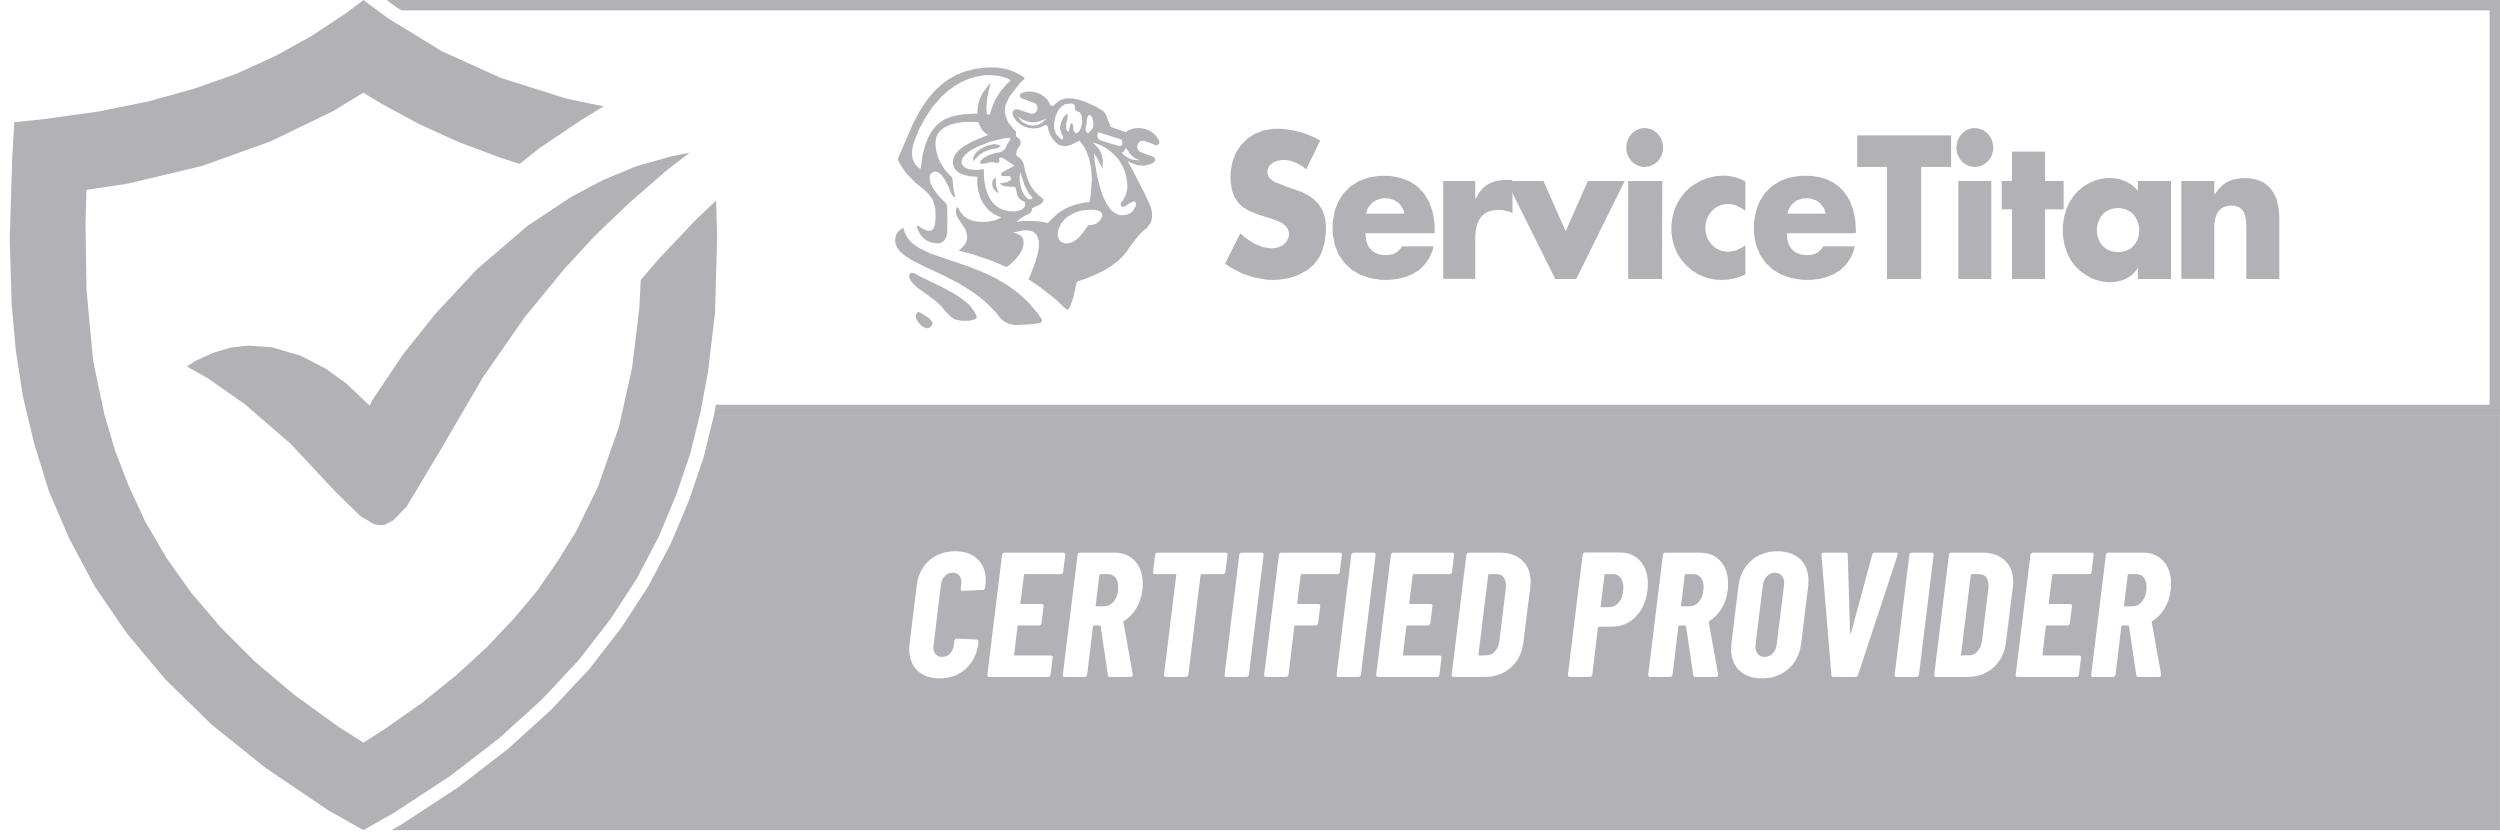 <svg width="140" height="47" viewBox="0 0 140 47" fill="none" xmlns="http://www.w3.org/2000/svg">
<path fill-rule="evenodd" clip-rule="evenodd" d="M38.62 8.552L37.594 8.752L35.599 9.322L33.747 10.091L31.98 11.031L29.529 12.656L26.707 15.079L24.37 17.587L22.575 19.839L20.893 22.346L20.694 22.717L20.523 22.547L19.411 21.491L18.271 20.665L16.846 19.924L15.193 19.44L13.853 19.355L12.912 19.469L11.943 19.754L10.946 20.209L10.462 20.523L11.63 21.18L13.71 22.633L16.276 24.856L18.784 27.535L20.181 28.902L20.95 29.359L21.321 29.416L21.549 29.388L22.033 29.131L22.774 28.362L24.484 25.511L27.049 21.122L29.386 17.759L31.609 15.052L33.319 13.198L35.257 11.346L37.423 9.465L38.62 8.553V8.552Z" fill="#B2B2B6"/>
<path fill-rule="evenodd" clip-rule="evenodd" d="M20.351 0.002L19.41 0.715L17.473 1.997L15.42 3.137L13.225 4.135L10.889 4.961L8.323 5.674L5.53 6.243L2.452 6.671L0.799 6.842L0.685 8.865L0.542 13.397L0.656 17.074L0.884 19.611L1.283 22.204L1.91 24.826L2.737 27.505L3.877 30.155L5.302 32.835L7.097 35.457L9.263 38.05L11.829 40.558L14.879 43.009L18.384 45.375L20.351 46.487L22.061 45.518L25.197 43.465L27.933 41.357L30.327 39.191L32.407 36.968L34.174 34.687L35.656 32.407L36.881 30.07L37.85 27.761L38.648 25.424L39.219 23.116L39.646 20.835L40.045 17.5L40.159 13.226L40.102 11.231L38.99 12.285L36.881 14.508L35.884 15.677L35.799 17.273L35.4 20.579L34.658 23.914L33.49 27.248L32.264 29.756L31.238 31.41L30.099 33.063L28.759 34.659L27.248 36.255L25.538 37.822L23.628 39.361L21.519 40.843L20.351 41.584L18.954 40.701L16.475 38.905L14.28 37.053L12.37 35.143L10.717 33.205L9.32 31.239L8.152 29.244L7.211 27.22L6.441 25.224L5.843 23.201L5.216 20.208L4.845 16.247L4.788 12.456L4.845 10.632L7.125 10.29L11.315 9.292L15.134 7.924L18.668 6.214L20.349 5.188L21.375 5.815L23.484 6.955L25.679 7.953L27.959 8.808L29.099 9.179L30.21 8.296L32.576 6.7L33.802 5.959L31.75 5.531L28.045 4.363L24.767 2.88L21.775 1.056L20.35 0.002L20.351 0.002Z" fill="#B2B2B6"/>
<path fill-rule="evenodd" clip-rule="evenodd" d="M71.543 7.21L71.258 7.217L70.73 7.312L70.25 7.503L69.834 7.773L69.487 8.132L69.209 8.556L69.021 9.046L68.917 9.602L68.909 9.91L68.917 10.188L68.993 10.671L69.139 11.051L69.347 11.358L69.618 11.607L69.944 11.805L70.52 12.039L70.979 12.178L71.145 12.229L71.541 12.368L71.826 12.514L71.986 12.646L72.111 12.8L72.174 12.99L72.18 13.093L72.174 13.253L72.055 13.524L71.84 13.737L71.534 13.868L71.159 13.912L70.721 13.839L70.235 13.642L69.721 13.305L69.457 13.071L68.603 14.761L68.902 14.973L69.548 15.31L70.222 15.537L70.93 15.661L71.291 15.676L71.583 15.668L72.159 15.58L72.708 15.398L73.229 15.112L73.458 14.915L73.57 14.813L73.757 14.586L73.917 14.337L74.035 14.066L74.167 13.649L74.243 13.049L74.25 12.749L74.243 12.508L74.173 12.084L74.034 11.733L73.854 11.44L73.618 11.199L73.354 10.994L72.923 10.76L71.999 10.438L71.374 10.189L71.193 10.064L71.055 9.918L70.985 9.735L70.978 9.626L70.985 9.494L71.089 9.274L71.284 9.106L71.541 8.997L71.853 8.952L72.208 8.989L72.583 9.113L72.965 9.333L73.146 9.486L73.931 7.869L73.653 7.716L73.077 7.481L72.472 7.313L71.854 7.218L71.541 7.211L71.543 7.21Z" fill="#B2B2B6"/>
<path fill-rule="evenodd" clip-rule="evenodd" d="M77.405 11.102L77.766 11.11L78.106 11.22L78.329 11.373L78.447 11.512L78.551 11.673L78.621 11.856L78.641 11.966H76.502L76.523 11.856L76.6 11.666L76.704 11.504L76.836 11.366L77.058 11.212L77.406 11.102L77.405 11.102ZM77.502 9.844L77.182 9.851L76.606 9.953L76.078 10.151L75.627 10.436L75.245 10.817L74.946 11.278L74.745 11.812L74.633 12.426L74.627 12.763L74.633 13.107L74.751 13.736L74.974 14.278L75.293 14.731L75.696 15.104L76.169 15.382L76.718 15.572L77.315 15.667L77.635 15.675L77.857 15.667L78.295 15.616L78.718 15.507L79.107 15.345L79.468 15.119L79.774 14.826L80.031 14.467L80.219 14.036L80.281 13.794H78.511L78.427 13.919L78.247 14.109L78.024 14.226L77.767 14.278L77.628 14.285H77.489L77.232 14.241L77.017 14.16L76.836 14.044L76.69 13.89L76.586 13.7L76.51 13.466L76.475 13.209L76.468 13.063H80.343V12.887L80.336 12.544L80.239 11.907L80.051 11.351L79.773 10.869L79.406 10.473L78.961 10.166L78.433 9.962L77.829 9.852L77.502 9.844L77.502 9.844Z" fill="#B2B2B6"/>
<path fill-rule="evenodd" clip-rule="evenodd" d="M84.336 10.078L84.065 10.086L83.697 10.159L83.468 10.247L83.253 10.364L83.059 10.524L82.878 10.722L82.725 10.971L82.656 11.117H82.614V10.136H80.822V15.616H82.614V13.239L82.642 12.909L82.704 12.61L82.808 12.346L82.954 12.127L83.149 11.951L83.398 11.826L83.718 11.761L83.906 11.753L84.107 11.761L84.51 11.848L84.697 11.936V10.078H84.336V10.078Z" fill="#B2B2B6"/>
<path fill-rule="evenodd" clip-rule="evenodd" d="M84.364 10.137L87.094 15.624H88.267L90.983 10.137H88.92L87.677 12.947L86.434 10.137H84.364Z" fill="#B2B2B6"/>
<path fill-rule="evenodd" clip-rule="evenodd" d="M92.101 7.174L91.934 7.181L91.636 7.283L91.393 7.466L91.212 7.708L91.101 7.993L91.066 8.293L91.115 8.607L91.261 8.9L91.372 9.032L91.497 9.149L91.775 9.302L92.067 9.353L92.359 9.317L92.629 9.2L92.858 9.01L93.032 8.754L93.129 8.44L93.136 8.264L93.129 8.155L93.088 7.942L93.011 7.744L92.9 7.569L92.761 7.422L92.594 7.305L92.407 7.225L92.206 7.181L92.102 7.173L92.101 7.174ZM91.177 10.137V15.624H93.073L93.087 10.137H91.177Z" fill="#B2B2B6"/>
<path fill-rule="evenodd" clip-rule="evenodd" d="M96.643 9.837L96.303 9.844L95.956 9.888L95.616 9.976L95.282 10.101L94.963 10.276L94.657 10.481L94.386 10.737L94.143 11.03L93.942 11.359L93.775 11.725L93.664 12.134L93.601 12.581V13.013L93.65 13.386L93.74 13.737L93.872 14.074L94.039 14.381L94.247 14.659L94.484 14.915L94.748 15.134L95.032 15.325L95.352 15.471L95.685 15.588L96.032 15.654L96.4 15.676L96.775 15.654L97.157 15.581L97.546 15.456L97.741 15.368V13.723L97.546 13.869L97.157 14.045L96.769 14.103L96.407 14.052L96.081 13.898L95.817 13.664L95.616 13.349L95.512 12.969L95.504 12.757V12.618L95.553 12.354L95.65 12.113L95.789 11.9L95.963 11.718L96.164 11.572L96.393 11.477L96.644 11.425H96.908L97.165 11.484L97.519 11.652L97.741 11.806V10.167L97.602 10.087L97.296 9.963L96.977 9.882L96.644 9.838L96.643 9.837Z" fill="#B2B2B6"/>
<path fill-rule="evenodd" clip-rule="evenodd" d="M100.998 11.102L101.359 11.11L101.7 11.22L101.922 11.373L102.04 11.512L102.144 11.673L102.213 11.856L102.234 11.966H100.095L100.116 11.856L100.199 11.666L100.303 11.504L100.428 11.366L100.65 11.212L100.998 11.102L100.998 11.102ZM101.082 9.844L100.769 9.851L100.193 9.946L99.672 10.144L99.213 10.437L98.838 10.81L98.539 11.271L98.338 11.812L98.227 12.427L98.219 12.763L98.227 13.107L98.344 13.737L98.567 14.278L98.886 14.732L99.289 15.105L99.761 15.383L100.31 15.573L100.907 15.668L101.227 15.675L101.449 15.668L101.887 15.617L102.311 15.507L102.7 15.346L103.061 15.119L103.366 14.827L103.624 14.468L103.811 14.037L103.874 13.795H102.103L102.019 13.919L101.839 14.11L101.616 14.227L101.359 14.278L101.22 14.285H101.081L100.831 14.242L100.609 14.161L100.428 14.044L100.289 13.891L100.178 13.7L100.102 13.466L100.067 13.21V13.064H103.922L103.929 12.947L103.894 12.303L103.776 11.739L103.603 11.286L103.443 10.993L103.241 10.715L102.991 10.459L102.678 10.232L102.31 10.049L101.873 9.918L101.372 9.844H101.081L101.082 9.844Z" fill="#B2B2B6"/>
<path fill-rule="evenodd" clip-rule="evenodd" d="M104.006 7.583V9.347H105.672V15.624H107.582V9.347H109.263V7.583H104.005H104.006Z" fill="#B2B2B6"/>
<path fill-rule="evenodd" clip-rule="evenodd" d="M110.59 7.174L110.423 7.181L110.124 7.283L109.881 7.466L109.701 7.708L109.59 7.993L109.555 8.293L109.604 8.607L109.749 8.9L109.861 9.032L109.986 9.149L110.264 9.302L110.555 9.353L110.847 9.317L111.118 9.2L111.347 9.01L111.52 8.754L111.618 8.44L111.624 8.264L111.618 8.155L111.576 7.942L111.499 7.744L111.389 7.569L111.25 7.422L111.083 7.305L110.902 7.225L110.701 7.181L110.59 7.173V7.174ZM109.666 10.137V15.624H111.514V10.137H109.666Z" fill="#B2B2B6"/>
<path fill-rule="evenodd" clip-rule="evenodd" d="M112.673 8.491V10.136H112.097V11.724H112.673V15.623H114.521V11.724H115.563V10.136H114.521V8.491H112.673Z" fill="#B2B2B6"/>
<path fill-rule="evenodd" clip-rule="evenodd" d="M118.612 11.651L118.751 11.659L119.008 11.71L119.23 11.812L119.418 11.951L119.564 12.127L119.675 12.325L119.752 12.544L119.793 12.771V12.998L119.759 13.225L119.689 13.444L119.578 13.641L119.432 13.817L119.244 13.956L119.022 14.059L118.758 14.11L118.612 14.117L118.46 14.11L118.203 14.059L117.973 13.956L117.793 13.817L117.64 13.641L117.536 13.444L117.459 13.225L117.425 12.998V12.771L117.466 12.544L117.543 12.325L117.654 12.127L117.799 11.951L117.987 11.812L118.209 11.71L118.466 11.659L118.612 11.651ZM118.014 9.969L117.66 10.013L117.313 10.107L116.98 10.254L116.66 10.451L116.368 10.692L116.111 10.985L115.889 11.329L115.715 11.71L115.59 12.142L115.521 12.624L115.514 12.881L115.521 13.152L115.597 13.656L115.736 14.11L115.924 14.505L116.167 14.849L116.452 15.142L116.765 15.376L117.098 15.566L117.452 15.698L117.806 15.778L118.161 15.808L118.508 15.778L118.834 15.698L119.133 15.573L119.397 15.39L119.619 15.149L119.709 15.01H119.723V15.625H121.578V10.137H119.723V10.686L119.605 10.547L119.328 10.32L119.029 10.152L118.702 10.035L118.362 9.977L118.015 9.969L118.014 9.969Z" fill="#B2B2B6"/>
<path fill-rule="evenodd" clip-rule="evenodd" d="M125.689 9.976L125.432 9.983L124.967 10.078L124.655 10.224L124.467 10.363L124.203 10.634L124.043 10.868H124.001V10.136H122.154V15.616H124.001V12.529L124.071 12.185L124.148 11.98L124.259 11.805L124.404 11.666L124.592 11.571L124.821 11.519L124.96 11.512L125.12 11.519L125.377 11.6L125.558 11.739L125.676 11.929L125.773 12.266L125.794 12.748V15.624H127.642V12.237L127.635 11.988L127.579 11.527L127.475 11.117L127.301 10.758L127.065 10.459L126.766 10.224L126.391 10.063L125.947 9.983L125.689 9.976Z" fill="#B2B2B6"/>
<path fill-rule="evenodd" clip-rule="evenodd" d="M51.443 17.471L51.54 17.515L51.978 17.778L52.151 17.954L52.214 18.071L52.221 18.137L52.207 18.188L52.144 18.283L52.061 18.349L51.964 18.378H51.908L51.804 18.363L51.589 18.231L51.408 18.027L51.29 17.807L51.283 17.72V17.639L51.366 17.508L51.443 17.471V17.471Z" fill="#B2B2B6"/>
<path fill-rule="evenodd" clip-rule="evenodd" d="M50.56 12.778L50.539 12.785L50.449 12.836L50.297 12.968L50.185 13.144L50.137 13.342L50.13 13.451L50.137 13.591L50.227 13.839L50.387 14.066L50.616 14.279L51.067 14.571L51.838 14.959L52.741 15.376L53.707 15.874L54.436 16.327L54.908 16.671L55.353 17.066L55.776 17.505L55.971 17.754L56.061 17.856L56.263 18.025L56.499 18.134L56.756 18.193L56.888 18.2L57.221 18.193L57.895 18.141L58.228 18.09L58.263 18.083L58.318 18.031L58.346 17.965L58.339 17.892L58.325 17.856L58.082 17.512L57.568 16.912L57.012 16.407L56.429 15.976L55.824 15.617L55.213 15.317L54.29 14.944L53.123 14.549L52.088 14.19L51.456 13.883L51.109 13.642L50.845 13.357L50.664 13.02L50.616 12.83L50.602 12.8L50.56 12.778V12.778Z" fill="#B2B2B6"/>
<path fill-rule="evenodd" clip-rule="evenodd" d="M55.63 8.074L55.255 8.162L54.894 8.345L54.742 8.469L54.623 8.593L54.505 8.798L54.498 9.003L54.512 9.032L54.617 8.901L54.846 8.674L55.116 8.498L55.422 8.381L55.582 8.345L55.804 8.308L56.033 8.206L56.047 8.191L55.999 8.147L55.866 8.096L55.63 8.074H55.63Z" fill="#B2B2B6"/>
<path fill-rule="evenodd" clip-rule="evenodd" d="M56.992 6.515L57.013 6.53L57.242 6.691L57.548 6.807L57.798 6.844L58.083 6.83L58.402 6.727L58.576 6.639L58.555 6.683L58.319 6.903L58.027 7.02L57.826 7.027L57.694 7.02L57.451 6.947L57.236 6.815L57.062 6.625L56.993 6.515L56.992 6.515ZM61.041 6.427L61.159 6.566L61.221 6.807L61.228 7.005L61.214 7.1L61.131 7.261L60.971 7.429L60.936 7.459L60.909 7.451L60.811 7.356L60.784 7.21L60.798 7.1L60.846 6.969L60.853 6.83L60.86 6.705L60.909 6.537L60.971 6.449L61.013 6.427H61.04L61.041 6.427ZM60.013 5.791L60.075 5.813L60.145 5.842L60.201 5.952V6.04L60.208 6.106L60.235 6.187L60.325 6.238L60.436 6.275L60.506 6.341L60.562 6.457L60.596 6.648V6.911L60.534 7.145L60.444 7.336L60.333 7.452L60.284 7.46L60.229 7.445L60.166 7.394L60.111 7.277L60.097 7.079L60.069 6.955L60.027 6.904L59.992 6.896L59.958 6.911L59.916 7.064L59.874 7.262L59.84 7.357L59.812 7.379L59.791 7.372L59.749 7.313L59.7 7.167L59.715 6.889L59.791 6.545L59.798 6.399L59.743 6.391L59.694 6.428L59.632 6.479L59.528 6.618L59.423 6.867L59.375 7.043L59.361 7.123L59.368 7.255L59.444 7.452L59.514 7.628L59.535 7.716L59.528 7.804L59.466 7.811L59.445 7.804L59.306 7.702L59.125 7.475L59.042 7.219L59.021 6.963L59.084 6.597L59.209 6.282L59.223 6.246L59.292 6.136L59.431 5.975L59.647 5.829L60.015 5.792L60.013 5.791ZM61.499 7.401L62.798 7.817L62.833 7.876L62.854 8.066L62.826 8.132L62.764 8.168H62.646L62.556 8.147L61.84 7.927L61.604 7.854L61.569 7.832L61.465 7.686L61.458 7.51L61.499 7.4V7.401ZM63.048 8.257L63.083 8.33L63.347 8.695L63.555 8.856L63.715 8.936L63.798 8.958L63.736 8.981L63.34 8.922L63.083 8.783L62.895 8.637L62.798 8.535L62.825 8.542L62.943 8.483L63.02 8.359L63.047 8.257H63.048ZM55.373 4.203L55.915 4.247L56.339 4.357L56.54 4.459L56.561 4.474L56.569 4.532L56.548 4.554L56.346 4.737L56.006 5.146L55.721 5.607L55.52 6.105L55.443 6.375L55.422 6.412L55.381 6.419L55.339 6.412L55.269 6.397L55.255 6.361L55.234 6.068L55.283 5.476L55.443 4.766L55.477 4.649L55.38 4.737L55.019 5.227L54.887 5.498L54.79 5.82L54.735 6.171V6.369H54.478L53.901 6.405L53.304 6.522L52.887 6.69L52.644 6.851L52.533 6.939L52.387 7.078L52.144 7.4L51.956 7.751L51.817 8.117L51.671 8.651L51.588 9.221L51.574 9.39L51.567 9.419L51.525 9.441L51.498 9.434L51.414 9.375L51.227 9.17L51.115 8.921L51.074 8.709V8.446L51.129 8.146L51.178 7.978L51.261 7.744L51.49 7.202L51.81 6.609L52.213 6.002L52.713 5.424L53.157 5.029L53.484 4.802L53.831 4.597L54.213 4.429L54.616 4.304L55.047 4.224L55.276 4.202H55.373V4.203ZM57.145 9.639L57.172 9.764L57.401 10.444L57.589 10.788L57.742 10.978L57.825 11.051V11.066L57.756 11.146L57.666 11.161L57.61 11.153L57.464 11.058L57.319 10.861L57.186 10.553L57.145 10.348L57.11 10.151L57.096 9.873L57.131 9.654L57.145 9.639ZM56.54 7.715L56.575 7.781L56.569 7.861L56.492 7.942L56.409 8.059L56.367 8.154L56.332 8.263L56.228 8.402L56.013 8.52L55.631 8.6L55.298 8.717L55.062 8.863L54.943 8.973L54.888 9.039L54.881 9.134L54.985 9.177L55.187 9.155L55.325 9.119L55.458 9.082H55.638L55.749 9.112L55.839 9.134L55.895 9.12L55.943 9.097L55.971 9.017L55.95 8.878L55.978 8.834L56.027 8.82L56.172 8.856L56.492 9.061L56.804 9.28L56.388 9.507L56.117 9.653L56.062 9.734L56.054 9.778L56.068 9.822L56.166 9.858L56.388 9.865L56.499 9.858L56.54 9.865L56.589 9.924L56.616 10.026L56.623 10.056L56.547 10.121L56.345 10.216L56.053 10.26H55.998L56.019 10.304L56.095 10.363L56.255 10.428L56.637 10.458H56.776L56.818 10.465L56.874 10.523L56.922 10.714L56.964 10.904L56.991 11.006L57.123 11.16L57.346 11.291L57.394 11.306L57.408 11.379V11.511L57.359 11.613L57.276 11.693L57.109 11.781L56.852 11.833L56.734 11.84L56.56 11.833L56.269 11.781L56.012 11.679L55.796 11.547L55.623 11.379L55.477 11.189L55.303 10.867L55.172 10.428L55.108 10.011L55.095 9.535L55.102 9.462L54.775 9.514L54.4 9.499L54.205 9.462L54.06 9.397L53.956 9.316L53.858 9.177L53.852 9.082V9.009L53.9 8.87L54.039 8.673L54.352 8.424L54.755 8.212L55.428 7.941L56.276 7.736L56.539 7.714L56.54 7.715ZM61.18 7.971L61.236 7.985L61.618 8.124L61.958 8.307L62.319 8.585L62.66 8.958L62.875 9.324L62.993 9.602L63.076 9.917L63.125 10.268L63.132 10.458L63.125 10.575L63.076 10.802L62.993 11.021L62.875 11.226L62.805 11.314L62.77 11.358L62.756 11.46L62.77 11.512L62.798 11.548L62.86 11.585L63.013 11.555L63.138 11.467L63.291 11.357L63.52 11.27L63.589 11.313L63.617 11.394V11.445L63.61 11.526L63.45 11.804L63.332 11.914L63.172 12.002L62.957 12.046L62.832 12.053L62.7 12.046L62.443 11.943L62.2 11.738L61.977 11.424L61.769 10.999L61.589 10.457L61.429 9.799L61.303 9.016L61.255 8.57L61.394 8.782L61.637 9.228L61.748 9.462V9.323L61.762 8.994L61.706 8.709L61.63 8.504L61.498 8.291L61.303 8.079L61.178 7.969L61.18 7.971ZM61.215 11.746L61.451 11.783L61.625 11.849L61.715 11.966L61.729 12.046L61.715 12.141L61.597 12.346L61.389 12.522L61.173 12.595L61.02 12.609L60.937 12.602L60.867 12.727L60.499 13.209L60.312 13.392L60.089 13.539L59.846 13.619L59.721 13.633L59.631 13.626L59.492 13.582L59.381 13.509L59.298 13.399L59.249 13.268L59.228 13.114L59.263 12.866L59.423 12.514L59.638 12.258L59.825 12.112L60.04 11.98L60.298 11.87L60.582 11.79L60.909 11.753L61.083 11.745H61.214L61.215 11.746ZM55.533 3.779L55.2 3.786L54.582 3.859L54.026 4.006L53.526 4.21L53.075 4.467L52.672 4.774L52.317 5.118L51.991 5.491L51.574 6.098L51.123 6.939L50.588 8.175L50.296 8.856L50.275 8.907L50.296 8.966L50.442 9.258L50.768 9.726L51.275 10.238L51.755 10.626L52.025 10.889L52.234 11.196L52.359 11.584L52.386 11.825L52.393 12.191L52.352 12.593L52.282 12.784L52.178 12.894L52.032 12.93L51.831 12.886L51.58 12.755L51.428 12.652L51.393 12.63L51.337 12.674L51.345 12.718L51.386 12.835L51.539 13.135L51.734 13.354L51.907 13.478L52.115 13.566L52.366 13.618L52.512 13.625H52.588L52.713 13.588L52.866 13.486L52.99 13.273L53.046 13.017V12.878L53.053 12.081L53.039 11.554L52.984 11.393L52.921 11.334L52.81 11.225L52.532 10.931L52.262 10.559L52.116 10.259L52.068 10.054V9.951L52.06 9.886L52.109 9.761L52.193 9.666L52.311 9.615L52.373 9.608L52.436 9.615L52.547 9.659L52.72 9.791L52.936 10.098L53.137 10.501L53.227 10.735L53.262 10.823L53.366 10.976L53.436 11.035L53.457 11.042L53.484 11.02V10.998L53.422 10.735L53.366 10.347L53.352 10.099L53.311 9.93L53.255 9.872L53.151 9.784L52.88 9.462L52.665 9.118L52.54 8.847L52.45 8.54L52.394 8.203L52.387 8.02L52.394 7.896L52.436 7.684L52.519 7.493L52.638 7.34L52.867 7.15L53.235 6.974L53.651 6.872L54.061 6.828H54.596L54.797 6.842L54.846 6.996L54.978 7.245L55.123 7.413L55.277 7.523L55.339 7.559L55.089 7.654L54.443 7.925L53.971 8.196L53.693 8.408L53.491 8.657L53.373 8.928L53.366 9.081L53.373 9.235L53.484 9.484L53.679 9.659L53.922 9.776L54.304 9.871L54.693 9.893H54.734L54.727 9.945V10.31L54.775 10.647L54.88 11.027L55.067 11.408L55.282 11.679L55.456 11.847L55.671 11.993L55.922 12.118L56.06 12.169L56.033 12.206L55.7 12.345L55.283 12.418L54.991 12.425L54.776 12.418L54.429 12.352L54.165 12.235L53.97 12.096L53.775 11.862L53.65 11.627L53.608 11.606L53.581 11.613L53.539 11.716L53.532 11.884L53.581 12.096L53.636 12.198L53.817 12.476L54.06 12.842L54.15 13.135L54.157 13.317L54.15 13.449L54.052 13.668L53.837 13.91L53.719 13.99L53.699 14.02L53.726 14.042L54.442 14.232L55.456 14.569L56.268 14.912L56.372 14.949L56.539 14.832L56.838 14.561L57.081 14.262L57.247 13.962L57.324 13.669L57.303 13.413L57.213 13.252L57.109 13.164L56.901 13.062L56.713 13.025L56.824 13.003L57.296 12.901H57.567L57.741 12.937L57.901 13.01L58.032 13.127L58.122 13.303L58.178 13.537V13.845L58.108 14.232L57.969 14.708L57.747 15.286L57.601 15.614L57.594 15.629L57.608 15.644L58.282 16.105L59.157 16.799L59.594 17.217L59.748 17.341H59.81L59.838 17.312L59.921 17.18L60.087 16.719L60.206 16.229L60.261 15.907L60.275 15.848L60.352 15.761L60.407 15.739L60.609 15.673L61.269 15.416L61.859 15.123L62.255 14.882L62.623 14.597L62.95 14.268L63.089 14.092L63.367 13.69L63.784 13.163L64.131 12.826L64.166 12.812L64.228 12.768L64.43 12.482L64.492 12.307L64.52 12.095L64.499 11.831L64.464 11.685L64.401 11.502L64.158 10.953L63.589 9.848L63.144 8.999L63.311 9.109L63.686 9.248L64.075 9.278L64.443 9.19L64.603 9.095L64.644 9.065L64.686 8.978V8.926L64.672 8.86L64.582 8.773L64.276 8.67L63.894 8.524L63.825 8.494L63.735 8.399L63.686 8.283V8.166L63.728 8.049L63.804 7.954L63.902 7.888L64.034 7.881L64.104 7.903L64.444 8.02L64.715 8.13L64.826 8.122L64.874 8.086L64.909 8.049L64.93 7.954L64.916 7.903L64.853 7.771L64.687 7.552L64.478 7.376L64.242 7.259L64.11 7.223L63.95 7.186L63.651 7.171L63.388 7.215L63.151 7.325L63.054 7.405L62.206 7.106L62.04 6.703L61.908 6.374L61.79 6.228L61.7 6.169L61.366 5.972L60.804 5.715L60.422 5.584L60.046 5.511H59.692L59.372 5.605L59.102 5.803L58.99 5.949L58.809 5.891L58.768 5.774L58.65 5.576L58.483 5.415L58.282 5.283L58.059 5.189L57.816 5.137L57.573 5.123L57.344 5.159L57.233 5.203L57.177 5.225L57.115 5.313V5.408L57.17 5.488L57.226 5.511L57.9 5.759L57.969 5.788L58.052 5.877L58.094 5.987V6.103L58.059 6.213L57.99 6.301L57.892 6.359L57.774 6.374L57.705 6.352L56.976 6.118L56.913 6.111L56.809 6.14L56.733 6.22L56.698 6.33L56.712 6.396L56.754 6.528L56.899 6.755L57.101 6.938L57.337 7.077L57.601 7.164L57.872 7.194L58.142 7.164L58.399 7.077L58.517 6.996L58.67 7.054L58.691 7.208L58.781 7.493L58.927 7.756L59.121 7.976L59.232 8.071L59.309 8.115L59.462 8.166L59.684 8.188L59.983 8.108L60.282 7.962L60.441 7.881L60.476 7.91L60.671 8.159L60.831 8.452L60.983 8.862L61.101 9.389L61.143 10.047L61.087 10.852L61.011 11.313L60.761 11.342L60.33 11.43L59.962 11.547L59.649 11.686L59.26 11.935L58.851 12.308L58.663 12.498L58.531 12.454L58.114 12.389L57.614 12.367L57.121 12.389L56.926 12.433L57.093 12.265L57.406 12.074L57.649 11.957L57.76 11.84L57.801 11.73V11.657L57.878 11.628L58.232 11.46L58.371 11.335L58.42 11.255L58.427 11.204L58.42 11.16L58.357 11.087L58.17 10.948L57.913 10.692L57.732 10.428L57.559 10.063L57.406 9.566L57.344 9.258L57.323 9.17L57.254 9.017L57.15 8.885L57.017 8.783L56.941 8.746L56.913 8.651L56.934 8.454L56.976 8.366L57.059 8.234L57.142 8.08L57.156 7.978L57.15 7.92L57.136 7.861L57.059 7.759L56.927 7.649L56.899 7.634V7.364L56.823 7.305L56.468 6.866L56.329 6.551L56.274 6.317V6.053L56.35 5.783L56.545 5.388L57.1 4.678L57.357 4.421L57.371 4.399L57.365 4.341L57.344 4.326L57.136 4.194L56.698 3.982L56.246 3.843L55.767 3.777H55.531L55.533 3.779Z" fill="#B2B2B6"/>
<path fill-rule="evenodd" clip-rule="evenodd" d="M55.769 9.939L55.742 9.946L55.603 10.078L55.561 10.261L55.575 10.4L55.61 10.532L55.728 10.7L55.915 10.802H55.95L55.867 10.671L55.777 10.385L55.763 10.005L55.77 9.939H55.769Z" fill="#B2B2B6"/>
<path fill-rule="evenodd" clip-rule="evenodd" d="M51.289 15.346L51.672 15.558L52.658 16.027L53.429 16.444L53.901 16.759L54.304 17.103L54.533 17.395L54.644 17.6L54.693 17.703V17.71L54.699 17.783L54.602 17.886L54.303 17.959L54.033 17.966L53.817 17.959L53.491 17.893L53.234 17.732L52.97 17.461L52.817 17.279L52.692 17.132L52.407 16.869L51.935 16.51L51.337 16.086L51.032 15.771L50.928 15.559L50.914 15.449V15.405L51.004 15.28L51.164 15.288L51.288 15.346H51.289Z" fill="#B2B2B6"/>
<path d="M1.487 23.052L1.622 23.619L1.672 23.828L1.487 23.052Z" fill="#B2B2B6"/>
<path d="M0.759 18.216L0.765 18.282L0.77 18.342L0.759 18.216Z" fill="#B2B2B6"/>
<path d="M15.739 43.59L18.384 45.375L14.879 43.009L15.739 43.59Z" fill="#B2B2B6"/>
<path d="M18.384 45.375L18.803 45.611L19.151 45.808L18.384 45.375Z" fill="#B2B2B6"/>
<path d="M0.543 13.397L0.599 15.235L0.62 15.899L0.543 13.397Z" fill="#B2B2B6"/>
<path d="M26.804 42.227L25.197 43.465L23.144 44.809L25.197 43.465L26.804 42.227Z" fill="#B2B2B6"/>
<path d="M21.652 0L22.209 0.412L22.486 0.581H139.419V22.664H40.092L39.983 23.245H140V0H21.652Z" fill="#B2B2B6"/>
<path d="M39.304 22.664L39.219 23.116L39.304 22.664Z" fill="#B2B2B6"/>
<path d="M17.473 1.997L18.937 1.028L17.473 1.997L16.575 2.495L16.286 2.655L17.473 1.997Z" fill="#B2B2B6"/>
<path fill-rule="evenodd" clip-rule="evenodd" d="M94.833 32.153H94.396C94.363 32.153 94.347 32.169 94.347 32.203L94.138 33.903C94.124 33.936 94.137 33.953 94.177 33.953H94.605C94.83 33.953 95.019 33.853 95.171 33.654C95.324 33.455 95.4 33.193 95.4 32.869C95.4 32.65 95.349 32.476 95.246 32.347C95.143 32.217 95.005 32.152 94.833 32.152L94.833 32.153Z" fill="#B2B2B6"/>
<path fill-rule="evenodd" clip-rule="evenodd" d="M99.397 32.073C99.218 32.073 99.067 32.138 98.945 32.268C98.822 32.397 98.748 32.568 98.721 32.779L98.313 36.08C98.307 36.107 98.304 36.147 98.304 36.2C98.304 36.379 98.35 36.521 98.443 36.627C98.536 36.733 98.659 36.786 98.811 36.786C98.996 36.786 99.151 36.722 99.273 36.593C99.396 36.463 99.471 36.293 99.497 36.08L99.905 32.779C99.911 32.753 99.914 32.713 99.914 32.661C99.914 32.481 99.868 32.339 99.775 32.233C99.682 32.127 99.556 32.073 99.397 32.073Z" fill="#B2B2B6"/>
<path fill-rule="evenodd" clip-rule="evenodd" d="M83.817 32.153H83.389C83.356 32.153 83.34 32.169 83.34 32.203L82.793 36.656C82.78 36.69 82.793 36.706 82.832 36.706L83.27 36.697C83.442 36.69 83.593 36.614 83.722 36.468C83.852 36.322 83.933 36.13 83.966 35.891L84.324 32.968C84.331 32.928 84.334 32.872 84.334 32.8C84.334 32.6 84.289 32.443 84.2 32.326C84.11 32.21 83.983 32.153 83.816 32.153H83.817Z" fill="#B2B2B6"/>
<path fill-rule="evenodd" clip-rule="evenodd" d="M90.329 32.153H89.902C89.868 32.153 89.852 32.169 89.852 32.203L89.633 33.953C89.633 33.986 89.647 34.002 89.673 34.002H90.101C90.333 34.002 90.525 33.903 90.677 33.704C90.83 33.505 90.906 33.233 90.906 32.889C90.906 32.657 90.855 32.476 90.751 32.347C90.649 32.217 90.508 32.152 90.329 32.152V32.153Z" fill="#B2B2B6"/>
<path fill-rule="evenodd" clip-rule="evenodd" d="M110.841 32.153H110.413C110.38 32.153 110.364 32.169 110.364 32.203L109.817 36.656C109.804 36.69 109.817 36.706 109.856 36.706L110.294 36.697C110.466 36.69 110.617 36.614 110.746 36.468C110.876 36.322 110.957 36.13 110.99 35.891L111.348 32.968C111.355 32.928 111.358 32.872 111.358 32.8C111.358 32.6 111.313 32.443 111.224 32.326C111.134 32.21 111.007 32.153 110.84 32.153H110.841Z" fill="#B2B2B6"/>
<path fill-rule="evenodd" clip-rule="evenodd" d="M62.052 32.153H61.615C61.582 32.153 61.565 32.169 61.565 32.203L61.357 33.903C61.343 33.936 61.356 33.953 61.396 33.953H61.824C62.049 33.953 62.238 33.853 62.39 33.654C62.543 33.455 62.619 33.193 62.619 32.869C62.619 32.65 62.568 32.476 62.465 32.347C62.362 32.217 62.224 32.152 62.052 32.152L62.052 32.153Z" fill="#B2B2B6"/>
<path fill-rule="evenodd" clip-rule="evenodd" d="M39.984 23.243L39.981 23.258L39.977 23.28L39.971 23.301L39.401 25.61L39.392 25.642L39.382 25.674L38.584 28.011L38.575 28.037L38.565 28.061L37.596 30.37L37.583 30.4L37.567 30.43L36.342 32.767L36.325 32.798L36.305 32.829L34.823 35.109L34.806 35.136L34.786 35.162L33.019 37.442L32.997 37.47L32.972 37.497L30.892 39.72L30.869 39.743L30.846 39.765L28.452 41.931L28.429 41.952L28.405 41.97L25.669 44.079L25.645 44.097L25.62 44.114L22.484 46.166L22.464 46.179L22.442 46.191L21.919 46.488H139.999V23.243H39.982H39.984ZM55.182 32.809L55.162 32.918C55.155 32.952 55.141 32.98 55.117 33.003C55.094 33.026 55.066 33.038 55.033 33.038L53.899 33.088C53.826 33.088 53.794 33.051 53.8 32.978L53.829 32.719C53.836 32.693 53.839 32.653 53.839 32.6C53.839 32.441 53.794 32.313 53.705 32.218C53.616 32.121 53.495 32.073 53.342 32.073C53.176 32.073 53.034 32.133 52.914 32.252C52.795 32.371 52.722 32.527 52.695 32.719L52.278 36.149C52.271 36.176 52.268 36.213 52.268 36.259C52.268 36.418 52.313 36.546 52.402 36.642C52.492 36.738 52.61 36.786 52.756 36.786C52.928 36.786 53.074 36.728 53.193 36.612C53.313 36.496 53.385 36.342 53.412 36.15L53.442 35.881C53.449 35.848 53.463 35.82 53.486 35.797C53.51 35.774 53.538 35.763 53.571 35.763L54.695 35.812C54.728 35.812 54.754 35.824 54.773 35.847C54.793 35.87 54.8 35.898 54.793 35.931L54.784 36.031C54.711 36.627 54.475 37.103 54.077 37.458C53.68 37.812 53.193 37.989 52.616 37.989C52.093 37.989 51.678 37.842 51.373 37.548C51.069 37.253 50.916 36.853 50.916 36.349C50.916 36.283 50.923 36.176 50.936 36.031L51.334 32.81C51.4 32.219 51.63 31.749 52.025 31.398C52.42 31.046 52.908 30.87 53.491 30.87C54.022 30.87 54.439 31.018 54.745 31.313C55.05 31.608 55.202 32.007 55.202 32.51C55.202 32.577 55.195 32.676 55.182 32.809ZM59.408 32.153H57.389C57.356 32.153 57.34 32.169 57.34 32.202L57.141 33.773C57.141 33.807 57.154 33.823 57.18 33.823H58.343C58.377 33.823 58.403 33.835 58.423 33.858C58.443 33.881 58.449 33.909 58.443 33.943L58.324 34.907C58.317 34.94 58.302 34.968 58.278 34.992C58.255 35.015 58.227 35.026 58.195 35.026H57.041C57.001 35.026 56.981 35.043 56.981 35.076L56.793 36.657C56.78 36.69 56.793 36.707 56.832 36.707H58.841C58.874 36.707 58.902 36.718 58.925 36.742C58.949 36.765 58.957 36.793 58.95 36.826L58.831 37.791C58.824 37.824 58.81 37.852 58.786 37.875C58.763 37.898 58.735 37.91 58.702 37.91H55.391C55.357 37.91 55.33 37.898 55.31 37.875C55.29 37.852 55.284 37.824 55.291 37.791L56.116 31.069C56.123 31.036 56.137 31.008 56.16 30.985C56.184 30.961 56.212 30.95 56.245 30.95H59.556C59.59 30.95 59.616 30.961 59.636 30.985C59.656 31.008 59.662 31.036 59.656 31.069L59.537 32.034C59.53 32.067 59.516 32.095 59.492 32.118C59.469 32.141 59.441 32.153 59.408 32.153ZM63.972 33.047C63.925 33.432 63.811 33.775 63.628 34.076C63.446 34.378 63.216 34.612 62.937 34.778C62.924 34.784 62.914 34.793 62.907 34.803C62.9 34.812 62.901 34.824 62.908 34.837L63.435 37.77V37.79C63.435 37.823 63.423 37.852 63.4 37.875C63.377 37.898 63.349 37.91 63.315 37.91H62.163C62.097 37.91 62.056 37.877 62.043 37.81L61.636 35.066C61.622 35.04 61.606 35.026 61.586 35.026H61.267C61.227 35.026 61.208 35.042 61.208 35.076L60.88 37.79C60.873 37.823 60.856 37.852 60.83 37.875C60.804 37.898 60.774 37.91 60.741 37.91H59.617C59.584 37.91 59.557 37.898 59.537 37.875C59.517 37.852 59.511 37.823 59.518 37.79L60.343 31.069C60.349 31.035 60.364 31.007 60.387 30.984C60.41 30.961 60.439 30.949 60.472 30.949H62.421C62.898 30.949 63.279 31.107 63.564 31.422C63.849 31.737 63.992 32.156 63.992 32.68C63.992 32.839 63.985 32.961 63.972 33.047H63.972ZM67.282 32.153C67.269 32.153 67.258 32.157 67.247 32.168C67.238 32.178 67.233 32.189 67.233 32.202L66.547 37.79C66.54 37.823 66.525 37.852 66.502 37.875C66.479 37.898 66.451 37.91 66.417 37.91H65.284C65.25 37.91 65.224 37.898 65.204 37.875C65.184 37.852 65.177 37.823 65.184 37.79L65.87 32.202C65.883 32.169 65.87 32.153 65.831 32.153H64.677C64.604 32.153 64.568 32.113 64.568 32.034L64.686 31.069C64.694 31.036 64.709 31.008 64.732 30.985C64.755 30.961 64.783 30.95 64.816 30.95H68.644C68.677 30.95 68.703 30.961 68.722 30.985C68.743 31.008 68.749 31.036 68.743 31.069L68.623 32.034C68.616 32.067 68.602 32.095 68.579 32.118C68.555 32.141 68.527 32.153 68.494 32.153H67.281H67.282ZM69.937 37.79C69.93 37.823 69.914 37.852 69.887 37.875C69.861 37.898 69.831 37.91 69.798 37.91H68.674C68.641 37.91 68.614 37.898 68.594 37.875C68.574 37.852 68.568 37.823 68.575 37.79L69.4 31.069C69.407 31.035 69.421 31.007 69.444 30.984C69.468 30.961 69.496 30.949 69.529 30.949H70.653C70.726 30.949 70.762 30.989 70.762 31.069L69.937 37.79ZM73.934 33.942L73.814 34.906C73.807 34.94 73.793 34.968 73.769 34.991C73.746 35.014 73.718 35.026 73.686 35.026H72.542C72.502 35.026 72.482 35.042 72.482 35.076L72.155 37.79C72.148 37.823 72.131 37.852 72.105 37.875C72.079 37.898 72.049 37.91 72.016 37.91H70.892C70.859 37.91 70.832 37.898 70.812 37.875C70.792 37.852 70.786 37.823 70.793 37.79L71.618 31.069C71.624 31.035 71.639 31.007 71.662 30.984C71.685 30.961 71.713 30.949 71.747 30.949H75.048C75.081 30.949 75.108 30.961 75.127 30.984C75.147 31.007 75.153 31.035 75.147 31.069L75.028 32.033C75.021 32.066 75.006 32.094 74.983 32.117C74.96 32.141 74.932 32.152 74.899 32.152H72.891C72.858 32.152 72.841 32.169 72.841 32.202L72.642 33.773C72.642 33.806 72.655 33.823 72.681 33.823H73.835C73.868 33.823 73.894 33.834 73.914 33.858C73.934 33.881 73.941 33.909 73.934 33.942H73.934ZM76.211 37.79C76.204 37.823 76.188 37.852 76.161 37.875C76.135 37.898 76.105 37.91 76.072 37.91H74.949C74.915 37.91 74.889 37.898 74.868 37.875C74.848 37.852 74.842 37.823 74.849 37.79L75.674 31.069C75.681 31.035 75.695 31.007 75.719 30.984C75.742 30.961 75.77 30.949 75.803 30.949H76.927C77 30.949 77.037 30.989 77.037 31.069L76.211 37.79ZM81.182 32.153H79.163C79.13 32.153 79.114 32.169 79.114 32.202L78.915 33.773C78.915 33.807 78.928 33.823 78.954 33.823H80.118C80.151 33.823 80.177 33.835 80.197 33.858C80.217 33.881 80.223 33.909 80.217 33.943L80.099 34.907C80.091 34.94 80.076 34.968 80.053 34.992C80.03 35.015 80.002 35.026 79.969 35.026H78.815C78.775 35.026 78.756 35.043 78.756 35.076L78.567 36.657C78.554 36.69 78.567 36.707 78.606 36.707H80.615C80.649 36.707 80.677 36.718 80.7 36.742C80.723 36.765 80.731 36.793 80.724 36.826L80.606 37.791C80.599 37.824 80.584 37.852 80.561 37.875C80.538 37.898 80.51 37.91 80.476 37.91H77.165C77.132 37.91 77.105 37.898 77.085 37.875C77.065 37.852 77.058 37.824 77.066 37.791L77.89 31.069C77.897 31.036 77.912 31.008 77.935 30.985C77.958 30.961 77.986 30.95 78.02 30.95H81.331C81.364 30.95 81.39 30.961 81.41 30.985C81.431 31.008 81.437 31.036 81.43 31.069L81.311 32.034C81.305 32.067 81.29 32.095 81.267 32.118C81.244 32.141 81.216 32.153 81.182 32.153ZM85.696 32.879L85.308 35.981C85.235 36.564 85.002 37.031 84.607 37.383C84.213 37.734 83.721 37.91 83.131 37.91H81.391C81.358 37.91 81.331 37.898 81.311 37.875C81.291 37.852 81.284 37.823 81.292 37.79L82.116 31.069C82.123 31.035 82.138 31.007 82.161 30.984C82.184 30.961 82.212 30.949 82.246 30.949H83.986C84.522 30.949 84.945 31.097 85.253 31.392C85.561 31.687 85.716 32.083 85.716 32.58C85.716 32.647 85.709 32.746 85.696 32.878L85.696 32.879ZM92.258 33.057C92.185 33.673 91.965 34.167 91.597 34.538C91.229 34.91 90.783 35.095 90.26 35.095H89.544C89.517 35.095 89.497 35.112 89.484 35.145L89.167 37.789C89.16 37.823 89.143 37.851 89.117 37.874C89.09 37.898 89.06 37.909 89.028 37.909H87.904C87.871 37.909 87.844 37.898 87.824 37.874C87.804 37.851 87.798 37.823 87.804 37.789L88.63 31.059C88.636 31.025 88.651 30.997 88.674 30.974C88.698 30.951 88.725 30.939 88.759 30.939H90.708C91.192 30.939 91.574 31.098 91.856 31.416C92.138 31.735 92.278 32.156 92.278 32.679C92.278 32.845 92.272 32.971 92.258 33.057ZM96.753 33.047C96.706 33.432 96.592 33.775 96.409 34.076C96.227 34.378 95.997 34.612 95.718 34.778C95.705 34.784 95.695 34.793 95.688 34.803C95.682 34.812 95.682 34.824 95.689 34.837L96.216 37.77V37.79C96.216 37.823 96.204 37.852 96.181 37.875C96.158 37.898 96.13 37.91 96.097 37.91H94.944C94.878 37.91 94.838 37.877 94.824 37.81L94.417 35.066C94.403 35.04 94.387 35.026 94.367 35.026H94.048C94.009 35.026 93.989 35.042 93.989 35.076L93.661 37.79C93.654 37.823 93.638 37.852 93.611 37.875C93.585 37.898 93.555 37.91 93.522 37.91H92.398C92.365 37.91 92.338 37.898 92.318 37.875C92.298 37.852 92.292 37.823 92.299 37.79L93.124 31.069C93.131 31.035 93.145 31.007 93.168 30.984C93.192 30.961 93.22 30.949 93.253 30.949H95.202C95.679 30.949 96.06 31.107 96.346 31.422C96.631 31.737 96.773 32.156 96.773 32.68C96.773 32.839 96.766 32.961 96.753 33.047H96.753ZM101.256 32.839L100.869 36.02C100.796 36.617 100.558 37.094 100.157 37.453C99.756 37.81 99.26 37.989 98.671 37.989C98.134 37.989 97.712 37.842 97.403 37.547C97.096 37.252 96.941 36.85 96.941 36.339C96.941 36.272 96.948 36.166 96.961 36.021L97.349 32.839C97.422 32.243 97.657 31.765 98.054 31.408C98.452 31.049 98.946 30.871 99.537 30.871C100.073 30.871 100.497 31.018 100.809 31.313C101.12 31.608 101.276 32.011 101.276 32.522C101.276 32.587 101.27 32.694 101.257 32.839L101.256 32.839ZM103.911 37.91H102.668C102.595 37.91 102.558 37.873 102.558 37.8L102.001 31.078V31.059C102.001 30.986 102.041 30.949 102.121 30.949H103.364C103.437 30.949 103.473 30.986 103.473 31.059L103.602 35.433C103.602 35.459 103.61 35.472 103.627 35.472C103.644 35.472 103.655 35.459 103.662 35.433L104.846 31.059C104.866 30.986 104.912 30.949 104.985 30.949H106.188C106.267 30.949 106.294 30.992 106.267 31.078L104.05 37.799C104.03 37.872 103.984 37.909 103.91 37.909L103.911 37.91ZM107.461 37.79C107.454 37.823 107.437 37.852 107.411 37.875C107.385 37.898 107.354 37.91 107.322 37.91H106.198C106.165 37.91 106.138 37.898 106.118 37.875C106.098 37.852 106.092 37.823 106.099 37.79L106.924 31.069C106.93 31.035 106.945 31.007 106.968 30.984C106.991 30.961 107.019 30.949 107.053 30.949H108.176C108.249 30.949 108.286 30.989 108.286 31.069L107.461 37.79ZM112.72 32.879L112.332 35.981C112.259 36.564 112.026 37.031 111.631 37.383C111.237 37.734 110.745 37.91 110.155 37.91H108.415C108.382 37.91 108.355 37.898 108.335 37.875C108.315 37.852 108.308 37.823 108.316 37.79L109.14 31.069C109.147 31.035 109.162 31.007 109.185 30.984C109.208 30.961 109.236 30.949 109.27 30.949H111.01C111.546 30.949 111.969 31.097 112.277 31.392C112.585 31.687 112.74 32.083 112.74 32.58C112.74 32.647 112.733 32.746 112.72 32.878L112.72 32.879ZM116.996 32.153H114.977C114.944 32.153 114.927 32.169 114.927 32.202L114.728 33.773C114.728 33.807 114.741 33.823 114.768 33.823H115.931C115.965 33.823 115.991 33.835 116.011 33.858C116.03 33.881 116.037 33.909 116.031 33.943L115.912 34.907C115.905 34.94 115.89 34.968 115.866 34.992C115.843 35.015 115.815 35.026 115.783 35.026H114.629C114.589 35.026 114.569 35.043 114.569 35.076L114.381 36.657C114.368 36.69 114.381 36.707 114.42 36.707H116.429C116.462 36.707 116.49 36.718 116.513 36.742C116.537 36.765 116.545 36.793 116.537 36.826L116.419 37.791C116.412 37.824 116.398 37.852 116.374 37.875C116.351 37.898 116.323 37.91 116.29 37.91H112.978C112.945 37.91 112.918 37.898 112.898 37.875C112.878 37.852 112.872 37.824 112.879 37.791L113.704 31.069C113.711 31.036 113.725 31.008 113.748 30.985C113.772 30.961 113.8 30.95 113.833 30.95H117.144C117.178 30.95 117.204 30.961 117.224 30.985C117.244 31.008 117.25 31.036 117.243 31.069L117.125 32.034C117.118 32.067 117.104 32.095 117.08 32.118C117.057 32.141 117.029 32.153 116.996 32.153ZM121.559 33.047C121.513 33.432 121.399 33.775 121.216 34.076C121.034 34.378 120.804 34.612 120.525 34.778C120.512 34.784 120.502 34.793 120.495 34.803C120.488 34.812 120.489 34.824 120.496 34.837L121.023 37.77V37.79C121.023 37.823 121.011 37.852 120.988 37.875C120.965 37.898 120.937 37.91 120.903 37.91H119.75C119.685 37.91 119.644 37.877 119.631 37.81L119.224 35.066C119.21 35.04 119.193 35.026 119.174 35.026H118.855C118.815 35.026 118.795 35.042 118.795 35.076L118.468 37.79C118.461 37.823 118.444 37.852 118.418 37.875C118.392 37.898 118.362 37.91 118.329 37.91H117.205C117.172 37.91 117.145 37.898 117.125 37.875C117.105 37.852 117.099 37.823 117.106 37.79L117.931 31.069C117.937 31.035 117.952 31.007 117.975 30.984C117.998 30.961 118.026 30.949 118.06 30.949H120.009C120.486 30.949 120.867 31.107 121.152 31.422C121.437 31.737 121.58 32.156 121.58 32.68C121.58 32.839 121.573 32.961 121.56 33.047H121.559Z" fill="#B2B2B6"/>
<path fill-rule="evenodd" clip-rule="evenodd" d="M119.64 32.153H119.203C119.17 32.153 119.153 32.169 119.153 32.203L118.945 33.903C118.931 33.936 118.944 33.953 118.984 33.953H119.411C119.637 33.953 119.826 33.853 119.978 33.654C120.131 33.455 120.207 33.193 120.207 32.869C120.207 32.65 120.156 32.476 120.053 32.347C119.95 32.217 119.812 32.152 119.64 32.152L119.64 32.153Z" fill="#B2B2B6"/>
</svg>
